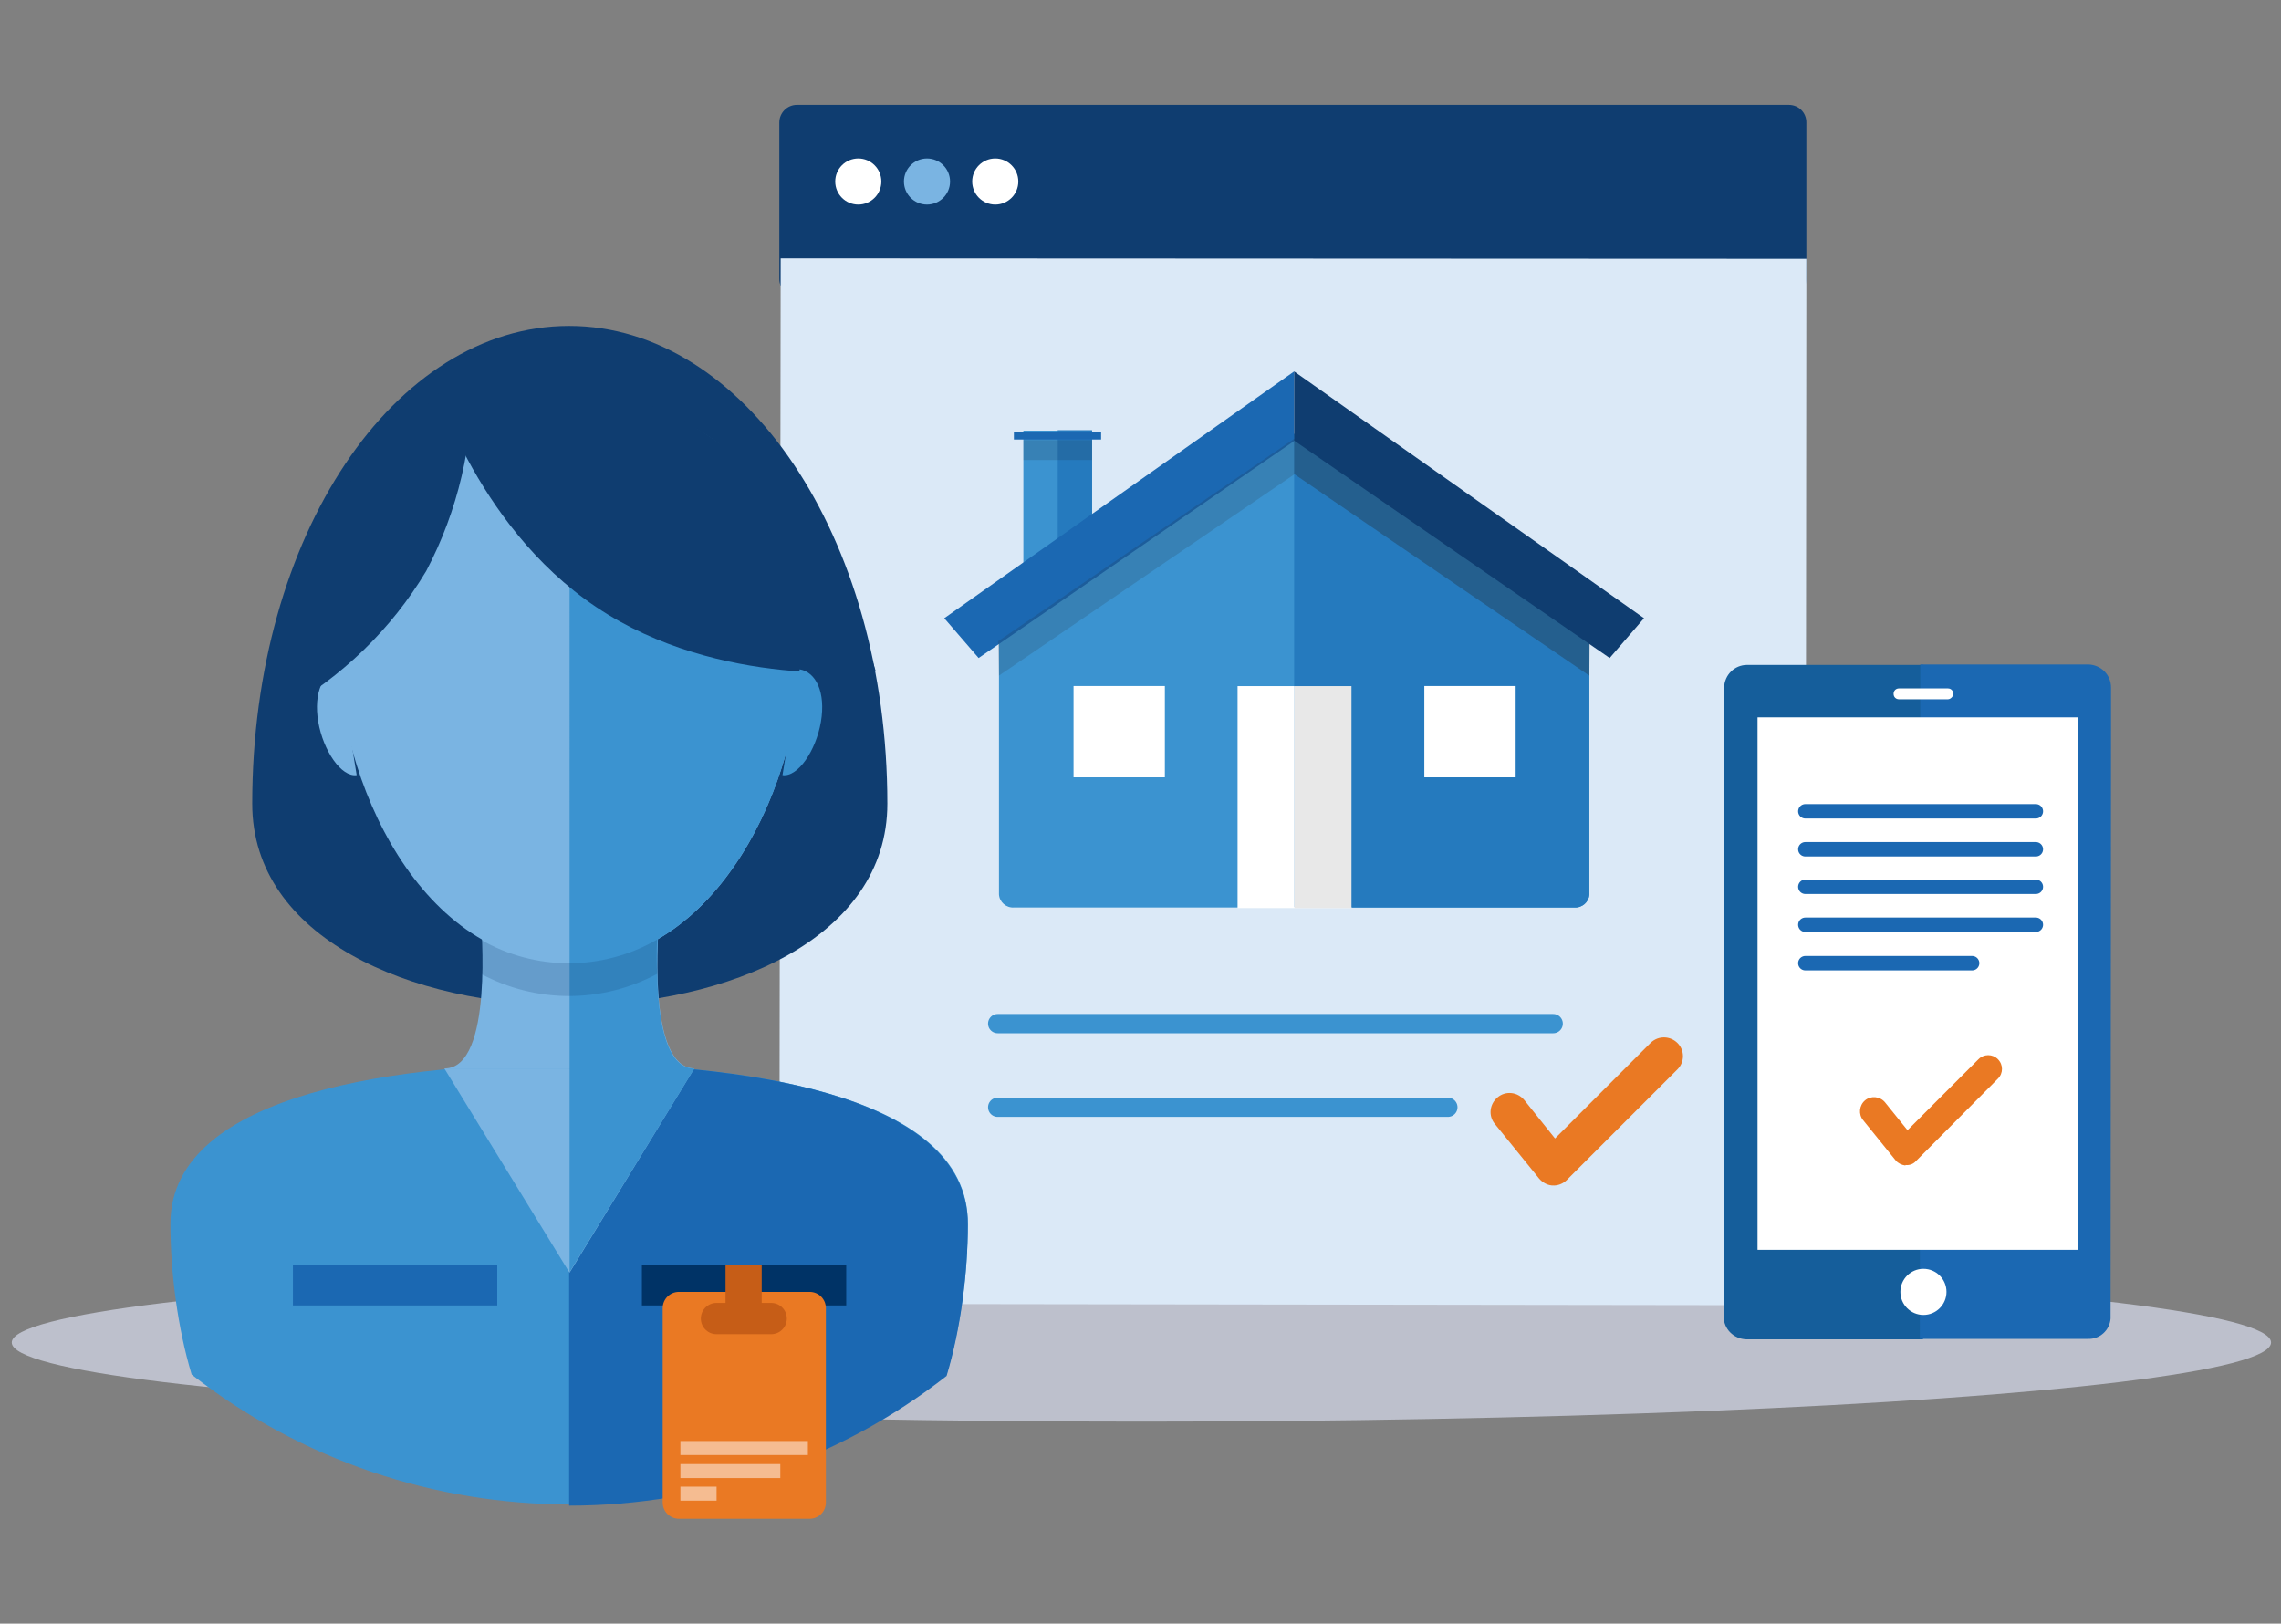 <?xml version="1.0" encoding="utf-8"?>
<!-- Generator: Adobe Illustrator 22.1.0, SVG Export Plug-In . SVG Version: 6.00 Build 0)  -->
<svg version="1.1" id="Layer_1" xmlns="http://www.w3.org/2000/svg" xmlns:xlink="http://www.w3.org/1999/xlink" x="0px" y="0px"
	 viewBox="0 0 504.6 359.2" style="enable-background:new 0 0 504.6 359.2;" xml:space="preserve">
<rect x="0" y="0" width="504.6" height="359.2" fill="#808080" stroke="none"/>
<style type="text/css">
	.st0{fill:#BDC0CC;}
	.st1{fill:#0F3D70;}
	.st2{fill:#DBE9F7;}
	.st3{fill:#FFFFFF;}
	.st4{fill:#7AB4E2;}
	.st5{fill:#EA7923;}
	.st6{fill:none;stroke:#3B93D0;stroke-width:4.253;stroke-linecap:round;stroke-linejoin:round;stroke-miterlimit:10;}
	.st7{fill:#3B93D0;}
	.st8{fill:#257ABE;}
	.st9{opacity:0.15;fill:#231F20;enable-background:new    ;}
	.st10{fill:#1B68B2;}
	.st11{opacity:0.3;fill:#231F20;enable-background:new    ;}
	.st12{fill:none;stroke:#1B68B2;stroke-width:1.731;stroke-linejoin:round;stroke-miterlimit:10;}
	.st13{fill:#E8E8E8;}
	.st14{fill:#155E9B;}
	.st15{fill:none;stroke:#1B68B2;stroke-width:3.189;stroke-linecap:round;stroke-linejoin:round;stroke-miterlimit:10;}
	.st16{fill:#003366;}
	.st17{fill:none;stroke:#C65D17;stroke-width:6.921;stroke-linecap:round;stroke-miterlimit:10;}
	.st18{fill:#C65D17;}
	.st19{opacity:0.5;}
	.st20{opacity:0.2;}
	.st21{fill:none;}
</style>
<g>
	<ellipse class="st0" cx="252.5" cy="297" rx="249.9" ry="17.5"/>
	<g id="Group_8774" transform="translate(0 0)">
		<g id="Group_8772" transform="translate(0)">
			<path id="Rectangle_3509" class="st1" d="M176.3,23.2h219.4c2.2,0,3.9,1.7,3.9,3.9v34.6c0,2.2-1.7,3.9-3.9,3.9H176.3
				c-2.2,0-3.9-1.7-3.9-3.9V27.1C172.4,25,174.1,23.2,176.3,23.2z"/>
			<g id="Group_8771" transform="translate(0 12.157)">
				<path id="Path_2537" class="st2" d="M172.4,268.5c0,4.2,2.6,7.8,5.9,7.8l215.2,0.3c3.2,0,5.9-3.5,5.9-7.8l0.2-223.7l-226.9-0.1
					L172.4,268.5z"/>
				<g id="Group_8296" transform="translate(12.668 0)">
					<circle id="Ellipse_444" class="st3" cx="177.2" cy="28" r="5.1"/>
					<circle id="Ellipse_445" class="st4" cx="192.4" cy="28" r="5.1"/>
					<circle id="Ellipse_446" class="st3" cx="207.5" cy="28" r="5.1"/>
				</g>
				<path id="Path_2548" class="st5" d="M343.3,250.1c-1.1-0.1-2.1-0.7-2.8-1.5l-9.8-12.1c-1.5-1.8-1.2-4.4,0.6-5.9
					c1.8-1.5,4.4-1.2,5.9,0.6c0,0,0,0,0,0l6.8,8.5l21.2-21.2c1.7-1.6,4.3-1.5,5.9,0.1c1.6,1.6,1.6,4.2,0,5.8l-24.5,24.5
					c-0.8,0.8-2,1.3-3.2,1.2L343.3,250.1z"/>
				<line id="Line_403" class="st6" x1="220.7" y1="214.3" x2="343.6" y2="214.3"/>
				<line id="Line_404" class="st6" x1="220.7" y1="232.8" x2="320.3" y2="232.8"/>
				<g id="Group_8456" transform="translate(37.289 48.212)">
					<rect id="Rectangle_1649" x="189.1" y="34.9" class="st7" width="15.2" height="32.6"/>
					<rect id="Rectangle_1650" x="196.7" y="34.8" class="st8" width="7.6" height="32.6"/>
					<rect id="Rectangle_1651" x="189.1" y="37" class="st9" width="15.2" height="4.4"/>
					<path id="Path_1338" class="st7" d="M249,35.6l65.3,39.2v62.7c-0.1,1.7-1.6,3-3.3,2.9H187c-1.7,0.1-3.2-1.2-3.3-2.9V74.8
						L249,35.6z"/>
					<path id="Path_1339" class="st8" d="M249,35.6l65.3,39.2v62.7c-0.1,1.7-1.6,3-3.3,2.9h-62V35.6z"/>
					<path id="Path_1340" class="st10" d="M249,21.8l-77.4,54.6l7.6,8.8L249,37.2V21.8z"/>
					<path id="Path_1341" class="st9" d="M249,36.7l-65.5,44.8l0.2,7.6L249,44.6L249,36.7z"/>
					<path id="Path_1342" class="st11" d="M314.4,81.5L249,36.7v7.8l65.3,44.6L314.4,81.5z"/>
					<path id="Path_1343" class="st1" d="M326.4,76.4L249,21.8v15.3l69.8,48.1L326.4,76.4z"/>
					<line id="Line_278" class="st12" x1="206.3" y1="36" x2="187" y2="36"/>
					<g id="Group_8455" transform="translate(66.484 71.222)">
						<path id="Path_4357" class="st3" d="M182.6,20.2H170v49.1h25.2v-0.2h-12.6L182.6,20.2z"/>
						<rect id="Rectangle_3238" x="182.6" y="20.2" class="st13" width="12.6" height="49.1"/>
					</g>
					<rect id="Rectangle_3239" x="200.2" y="91.4" class="st3" width="20.2" height="20.2"/>
					<rect id="Rectangle_3239-2" x="277.8" y="91.4" class="st3" width="20.2" height="20.2"/>
				</g>
			</g>
		</g>
	</g>
	<g id="Group_8311" transform="translate(-384.324 -78.365)">
		<g id="Group_3873" transform="translate(384.324 78.365)">
			<g id="Group_3871">
				<g id="Group_3870">
					<path id="Path_1497" class="st14" d="M386.5,147.1c-2.8,0-5,2.2-5.1,5v8.3l-0.1,130.8c0,2.8,2.2,5,5,5.1h39.1l0.1-149.2H386.5z
						"/>
					<path id="Path_1498" class="st10" d="M466.9,291.3l0.1-130.8v-8.4c0-2.8-2.2-5-5-5.1h-37.2l-0.1,149.2h37.2
						c2.6,0.1,4.8-1.9,5-4.5C466.9,291.5,466.9,291.4,466.9,291.3z"/>
				</g>
				<rect id="Rectangle_1707" x="388.8" y="158.7" class="st3" width="70.9" height="117.8"/>
				<path id="Path_1499" class="st3" d="M430.9,154.7h-10.8c-0.7,0-1.2-0.5-1.2-1.2c0,0,0,0,0,0l0,0c0-0.7,0.5-1.2,1.2-1.2
					c0,0,0,0,0,0h10.8c0.7,0,1.2,0.5,1.2,1.2c0,0,0,0,0,0l0,0C432.1,154.1,431.5,154.7,430.9,154.7
					C430.9,154.7,430.9,154.7,430.9,154.7z"/>
				<circle id="Ellipse_330" class="st3" cx="425.5" cy="285.8" r="5.1"/>
			</g>
			<g id="Group_3872" transform="translate(14.373 25.784)">
				<line id="Line_299" class="st15" x1="385" y1="153.7" x2="436" y2="153.7"/>
				<line id="Line_300" class="st15" x1="385" y1="162.1" x2="436" y2="162.1"/>
				<line id="Line_301" class="st15" x1="385" y1="170.4" x2="436" y2="170.4"/>
				<line id="Line_302" class="st15" x1="385" y1="178.8" x2="436" y2="178.8"/>
				<line id="Line_303" class="st15" x1="385" y1="187.3" x2="421.9" y2="187.3"/>
			</g>
		</g>
		<path id="Path_4478" class="st5" d="M805.8,336.2c-0.8-0.1-1.6-0.5-2.1-1.1l-7.2-8.9c-1.1-1.3-0.9-3.3,0.4-4.4
			c1.3-1.1,3.3-0.9,4.4,0.4l5,6.2l15.7-15.7c1.2-1.2,3.1-1.2,4.3,0c1.2,1.2,1.2,3.1,0,4.3l-18.1,18.2c-0.6,0.7-1.5,1-2.3,0.9
			L805.8,336.2z"/>
	</g>
	<path id="Path_1425" class="st7" d="M125.9,235.3c-35.1,0-88.2,5.8-88.2,35.4c0,10.8,1.6,23.1,4.7,33.4c49.1,38.3,117.9,38.3,167,0
		c3.1-10.3,4.7-22.7,4.7-33.4C214.3,241.1,161,235.3,125.9,235.3z"/>
	<path id="Path_1426" class="st10" d="M125.9,235.3v97.8c30.3,0,59.7-10.1,83.5-28.7c3.1-10.3,4.7-22.7,4.7-33.4
		C214.3,241.1,161,235.3,125.9,235.3z"/>
	<path id="Path_1427" class="st1" d="M196.3,177.8c0,59.5-140.5,59.5-140.5,0S87.3,72.1,125.9,72.1S196.3,118.5,196.3,177.8z"/>
	<g id="Group_3757" transform="translate(9.393 4.164)">
		<path id="Path_1428" class="st4" d="M136.4,199.7l-19.7,1.8L97,199.7c0,0,2.9,32.5-8,32.5h55.3
			C133.4,232.2,136.4,199.7,136.4,199.7z"/>
		<path id="Path_1429" class="st4" d="M116.6,208.9c32.4,0,51.5-39.2,51.5-71.8s-19-53-51.5-53c-32.4,0-51.5,20.6-51.5,53
			S84.2,208.9,116.6,208.9z"/>
		<path id="Path_1430" class="st4" d="M116.6,277.4l-27.7-45.2h55.3L116.6,277.4z"/>
	</g>
	<path id="Path_1431" class="st7" d="M125.9,281.6l27.7-45.2c-8.5,0-8.5-19.9-8.1-28.6c20.4-11.8,32-41.2,32-66.3
		c0-32.6-19-53.2-51.5-53.2V281.6z"/>
	<path id="Path_1432" class="st1" d="M193.7,148.4c0,0-34.5,4.2-61.8-14.1S95.4,82.6,95.4,82.6s34.5-4.2,61.8,14.1
		S193.7,148.4,193.7,148.4z"/>
	<g id="Group_3758" transform="translate(8.303 19.48)">
		<path id="Path_1433" class="st4" d="M70.6,152c-3.4,0.5-7.4-5.4-8.5-11.8c-1.1-6.5,1.1-11,4.7-11.6L70.6,152z"/>
		<path id="Path_1434" class="st7" d="M164.8,152c3.4,0.5,7.4-5.4,8.5-11.8c1.1-6.5-1.1-11-4.7-11.6L164.8,152z"/>
	</g>
	<path id="Path_1435" class="st1" d="M104.4,83.1c0.4,15-3.1,29.9-10.1,43.2c-7.7,12.9-18.7,23.5-31.8,30.9
		c-0.4-15,3.1-29.9,10.1-43.2C80.4,101.1,91.3,90.5,104.4,83.1z"/>
	<rect id="Rectangle_1686" x="142" y="279.8" class="st16" width="45.2" height="9"/>
	<rect id="Rectangle_1687" x="64.8" y="279.8" class="st10" width="45.2" height="9"/>
	<path id="Path_1436" class="st5" d="M179.1,336h-28.9c-2,0-3.6-1.6-3.6-3.6v-43c0-2,1.6-3.6,3.6-3.6h28.9c2,0,3.6,1.6,3.6,3.6v43
		C182.7,334.4,181.1,336,179.1,336z"/>
	<line id="Line_289" class="st17" x1="158.5" y1="291.7" x2="170.6" y2="291.7"/>
	<rect id="Rectangle_1688" x="160.5" y="279.8" class="st18" width="8" height="12.1"/>
	<g id="Group_3759" transform="translate(1.018 9.995)" class="st19">
		<rect id="Rectangle_1689" x="149.5" y="308.8" class="st3" width="28.2" height="3.1"/>
		<rect id="Rectangle_1690" x="149.5" y="313.9" class="st3" width="22.1" height="3.1"/>
		<rect id="Rectangle_1691" x="149.5" y="318.9" class="st3" width="8" height="3.1"/>
	</g>
	<g id="Group_3761" transform="translate(17.583 34.75)" class="st20">
		<path id="Path_1438" class="st1" d="M88.8,180.7c6,3.2,12.7,4.9,19.5,4.9c6.8,0,13.5-1.7,19.5-4.9c-0.2-2.5-0.2-5.1,0-7.6
			c-12.1,7-27,7-39.1,0C89.1,175.6,89.1,178.1,88.8,180.7z"/>
	</g>
	<rect x="7.8" y="63.7" class="st21" width="236.2" height="236.2"/>
</g>
</svg>

